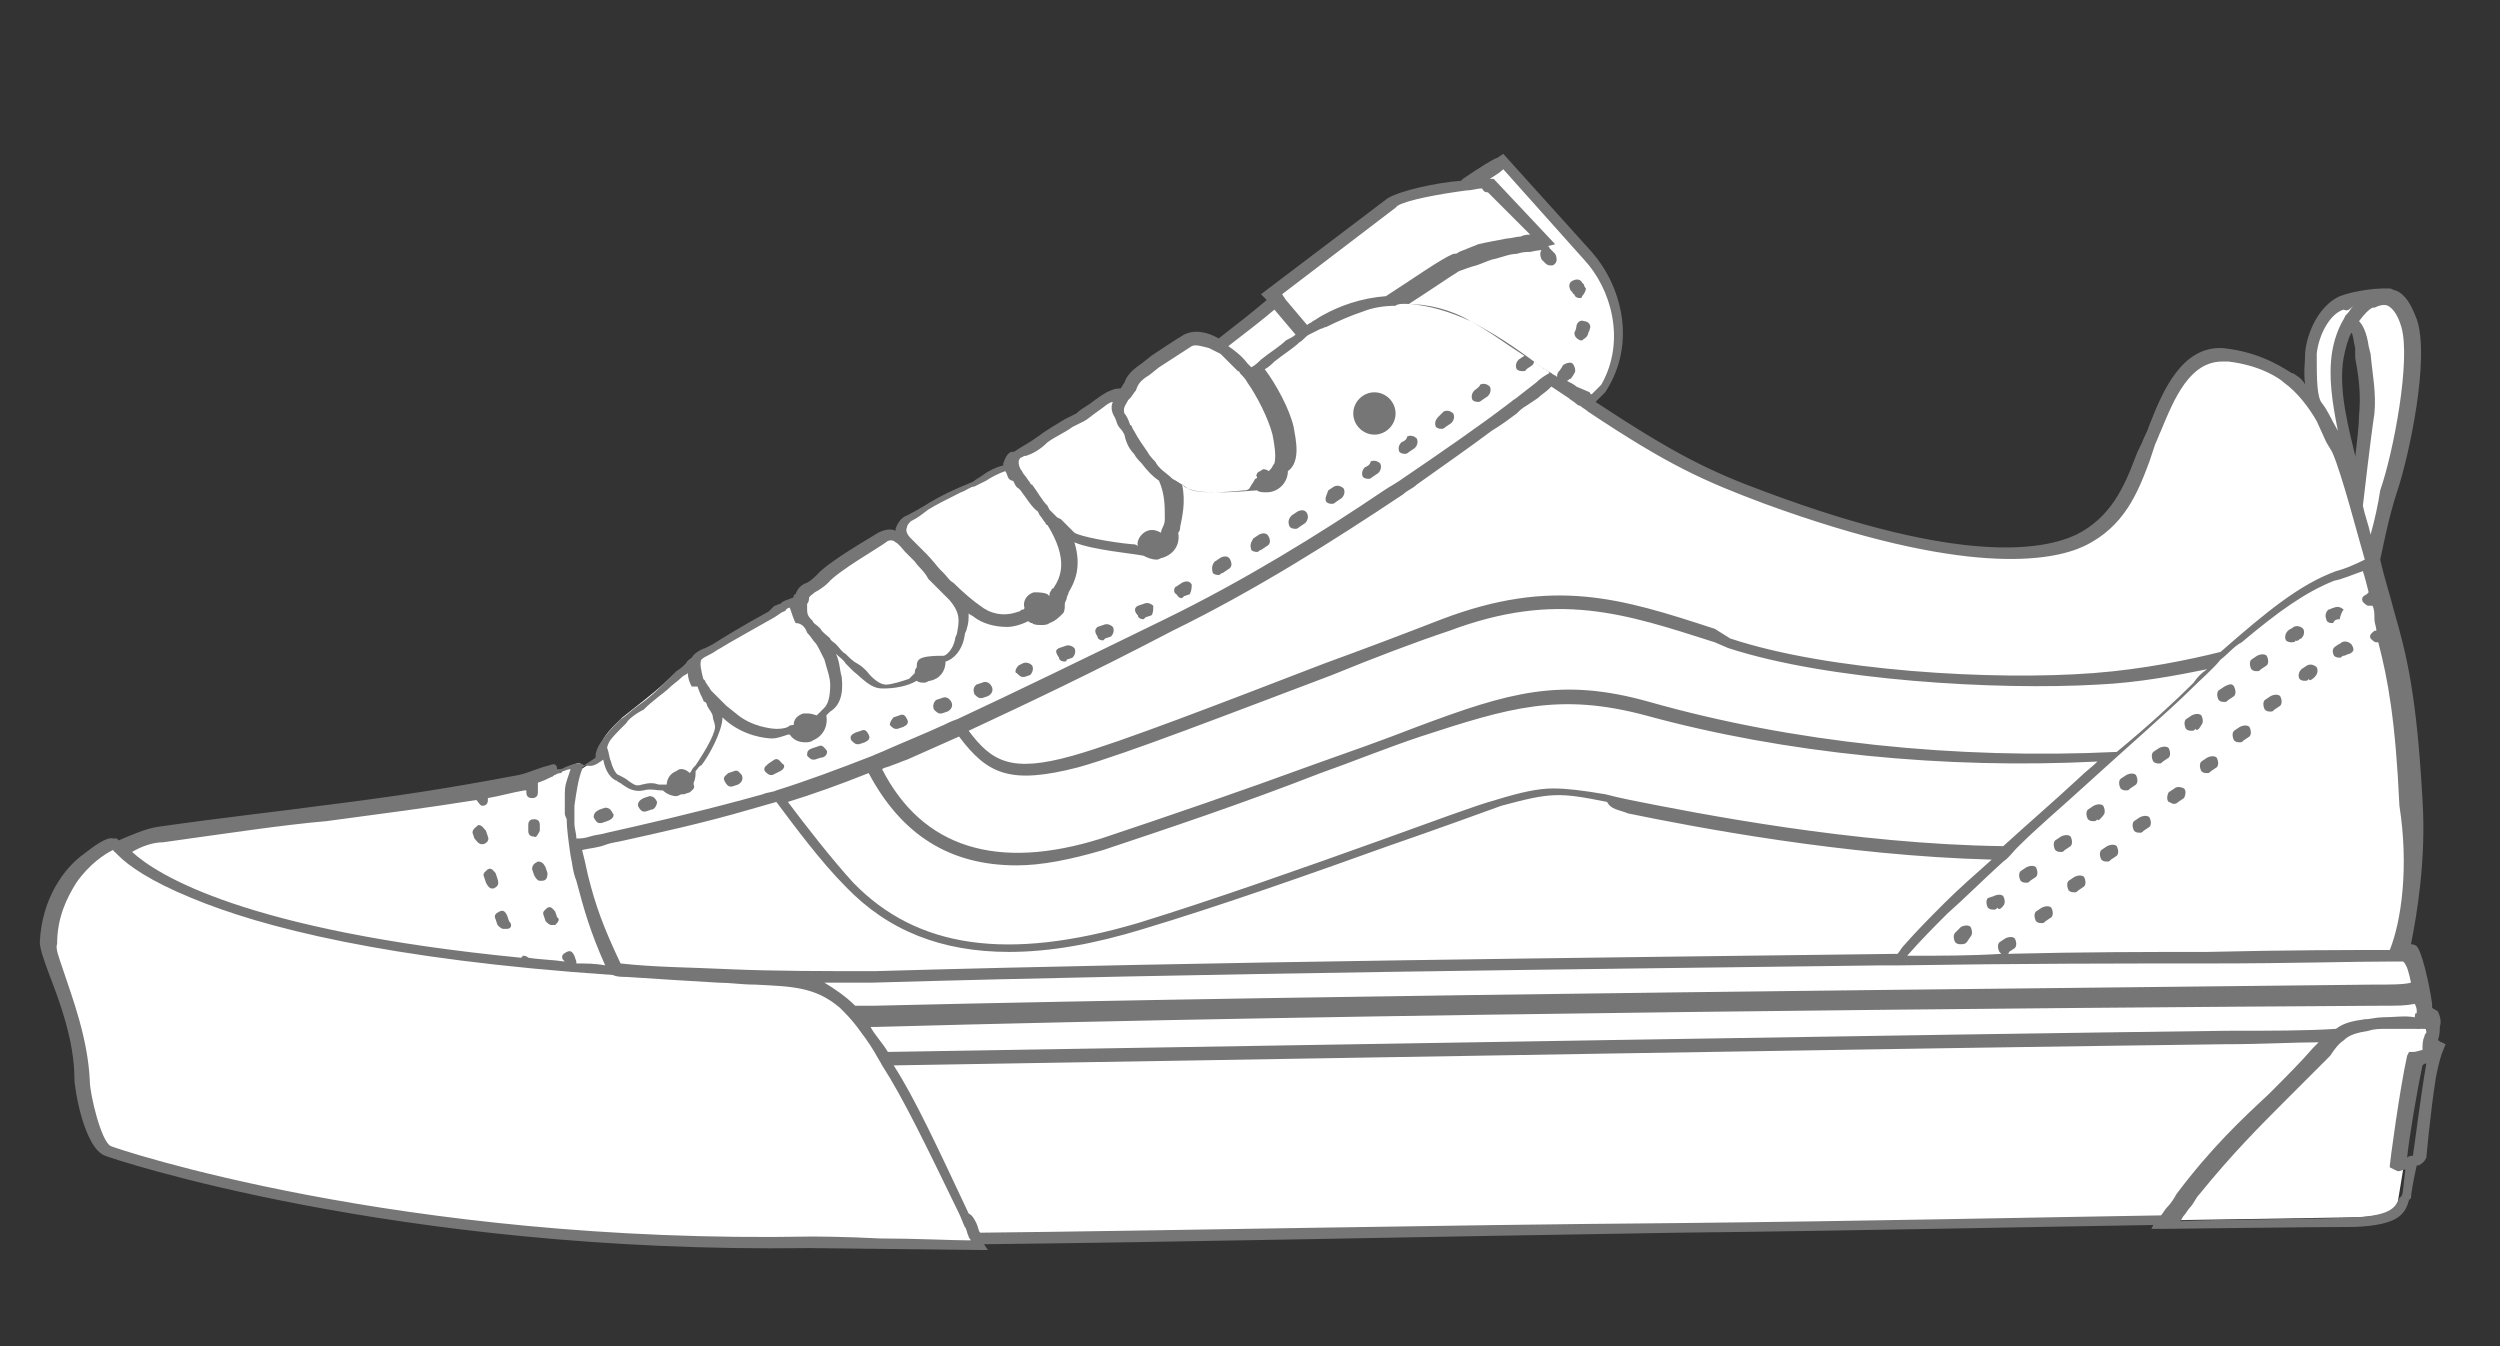 <?xml version="1.0" encoding="UTF-8"?>
<svg id="Capa_1" data-name="Capa 1" xmlns="http://www.w3.org/2000/svg" viewBox="0 0 130 70">
  <rect x="0" y="0" width="130" height="70" fill="#333333" stroke="none"/>
  <defs>
    <style>
      .cls-1 {
        fill: #767676;
      }

      .cls-1, .cls-2 {
        stroke-width: 0px;
      }

      .cls-2 {
        fill: #fff;
      }
    </style>
  </defs>
  <path class="cls-2" d="M5.87,43.8c-.1,0-3.3,1.3-3.3,5.2,0,.8,1.7,3.9,1.7,7,0,.6.5,3.5,1.4,3.8,1.9.7,16.4,5.1,36.5,4.8.4,0,8.8.1,8.8.1,0-.1-.1-.1-.1-.2,23-.4,70.9-1.2,71.6-1.2.8,0,2.2-.2,2.2-.7.1-.5.9-5.8,1.5-8.8.1-.1,0-.3-.2-.5v.1c-.1,0-.1.1-.3.1.1-.1.2-.1.2-.1v-.9c0-.1-.5-2.8-.8-2.8h-.5c.3-1.4.9-4.4.7-7.9-.4-7.2-1.3-8.5-2.1-12.6,0,0,.3-2,1-3.7.6-1.8,1.7-6.9,1-8.7-.4-1.2-.9-1.4-1.3-1.4-.2.1-1.4.1-2.2.4-.9.3-1.5,1.5-1.6,2.6-.1,1.1,0,2.4.3,2.8.2.3-.7-1-1.5-1.6,0,0-1.2-1.1-3.4-1.2-2.2-.1-3,2.7-3.8,4.5-.8,1.8-1.3,4-3.6,5.1s-7.3,1.2-16.3-2.2c-3.1-1.1-4.9-2-9.3-5l.8-.7c1.5-2.4.9-5.2-.7-6.9l-4.4-4.9c-.1.1-.7.5-1.9,1.2l.1.1c-1.3.1-3.3.4-3.9.9-.9.7-6.3,4.8-6.3,4.8l.2.3c-.9.8-1.9,1.5-3,2.4-.4-.3-1.1-.7-1.7-.3-.7.4-1.4.9-2.2,1.5-.8.5-.7.9-1.1,1.2-.1,0-.1.1-.1.1-.1-.1-.3-.1-.6,0-.4.1-1.1.7-1.7,1.1-.5.3-1.4.8-1.9,1.2s-1.2.7-1.4.8c-.1.1-.3.3-.2.7h-.3c-.5.1-1.2.6-1.7.9s-1.9.9-2.4,1.2q-.5.3-.9.5c-.4.2-.6.8-.1,1.4l.5.5-.3-.3c-.4-.5-.5-.6-.7-.7-.1-.1-.4-.2-.8,0-.4.2-2.6,1.5-3.2,2.1-.4.4-1,.6-1.1.9s-.1.1-.1.5h-.1c-.3-.1-.5.2-.9.4-.4.2-2.8,1.5-3.2,1.8-.3.2-.9.5-1.1.7-.1,0-.2.1-.3.2-.2.3-.8.7-1.2,1.1-.4.4-1.7,1.4-2.2,1.8-.4.4-1.2,1.1-1.1,1.6,0,.1.1.2.1.3-.3.3-.7.5-1,.7-.1.1-.2.1-.3.1.1-.1.1-.2.1-.3-.1-.1-.9.3-1.1.4-.3.1-1.4.5-2.1.7-5.9,1.2-9.1,1.3-18.9,2.7-.7.1-1.5.4-2.1.8-.1-.4-.1-.5-.1-.5h0ZM123.07,21.5c-.1,1.2-.5,4.7-.5,4.7,0,0,0-1.1-.4-2.5-.4-1.5-.9-3.6-.7-5.2.1-.6.3-1.2.6-1.6,0-.1.1-.1.1-.1,0,0,.4-.1.6,1.3s.4,2.2.3,3.4ZM41.67,31.7c0,.1.1.1.1.2q-.2,0-.1-.2ZM36.57,35.5c.1.1.1.2.1.3.1,0,0,0,0,0-.1,0-.1-.2-.1-.3Z"/>
  <path class="cls-1" d="M82.47,15q-.1-.1-.1-.2l-.1-.1c-.1-.2-.3-.2-.5-.1-.2.1-.2.3-.1.5l.1.1c0,.1.1.1.1.1,0,.1.1.2.3.2.1,0,.1-.1.1-.1.1-.1.2-.3.2-.4ZM82.57,17.4c0-.1.1-.2.1-.3.1-.2-.1-.4-.3-.4-.2-.1-.4.1-.4.3,0,.1-.1.3-.1.3,0,.2.1.3.3.4h.1c.1-.1.2-.1.3-.3ZM28.47,45.4l-.1-.3c-.1-.2-.2-.3-.4-.3-.2.1-.3.2-.3.4l.1.3c.1.2.2.3.3.3h.1c.2,0,.3-.1.3-.4ZM28.07,43.2v-.3c0-.2-.1-.3-.3-.3s-.3.1-.3.3v.3c0,.2.1.3.3.3-.1,0,0,0,0,0,.1.1.2-.1.3-.3ZM28.87,48.1c.1-.1.3-.3.1-.4l-.1-.3c-.1-.1-.2-.3-.4-.2-.1.1-.3.2-.2.4l.1.3c.1.1.2.2.3.2h.2ZM25.37,43.5l-.1-.3c-.1-.1-.2-.3-.4-.3-.1.1-.3.2-.3.4l.1.3c.1.1.2.3.4.3s.4-.2.3-.4ZM25.87,45.7l-.1-.3c-.1-.1-.2-.3-.4-.2-.1.1-.3.2-.2.4l.1.3c.1.2.2.3.3.3h.1c.2-.1.3-.2.2-.5ZM26.37,48.3c.2,0,.3-.2.1-.4l-.1-.3c-.1-.2-.2-.3-.4-.2-.2.1-.3.2-.2.4l.1.3c.1.1.2.2.3.2h.2Z"/>
  <path class="cls-1" d="M122.27,33.5c-.1-.1-.3-.2-.5-.1-.1.1-.2.1-.3.2-.2.1-.2.3-.1.5q.1.1.3.1c.1,0,.1-.1.2-.1s.2-.1.3-.1c.2-.1.3-.2.1-.5ZM120.37,35.2c.1-.1.2-.3.1-.5-.1-.1-.3-.2-.5-.1l-.3.2c-.1.1-.2.3-.1.5.1.1.2.1.3.1s.1,0,.2-.1c0,.2.3-.1.3-.1ZM111.77,43c.1-.1.1-.3,0-.5-.1-.1-.3-.1-.5,0l-.3.2c-.1.1-.1.3,0,.5.1.1.2.1.3.1s.1,0,.2-.1l.3-.2ZM110.07,44.5c.1-.1.1-.3,0-.5-.1-.1-.3-.1-.5,0l-.3.2c-.1.1-.1.3,0,.5.1.1.2.1.3.1s.1,0,.2-.1l.3-.2ZM106.67,47.7c.1-.1.1-.3,0-.5-.1-.1-.3-.1-.5,0l-.3.2c-.1.1-.1.3,0,.5.1.1.2.1.3.1s.1,0,.2-.1l.3-.2ZM108.37,46.1c.1-.1.1-.3,0-.5-.1-.1-.3-.1-.5,0l-.3.2c-.1.1-.1.3,0,.5.1.1.2.1.3.1s.1,0,.2-.1c0,0,.3-.2.3-.2ZM118.57,36.7c.1-.1.1-.3,0-.5-.1-.1-.3-.1-.5,0l-.3.2c-.1.1-.1.3,0,.5.1.1.2.1.3.1s.1,0,.2-.1l.3-.2ZM116.97,38.3c.1-.1.1-.3,0-.5-.1-.1-.3-.1-.5,0l-.3.2c-.1.1-.1.3,0,.5.1.1.2.1.3.1s.1,0,.2-.1l.3-.2ZM115.27,39.9c.1-.1.1-.3,0-.5-.1-.1-.3-.1-.5,0l-.3.2c-.1.1-.1.3,0,.5.1.1.2.1.3.1s.1,0,.2-.1l.3-.2ZM119.67,33.2c.1-.1.2-.3.1-.5-.1-.1-.3-.2-.5-.1-.1.1-.2.1-.3.2-.1.1-.2.3-.1.5q.1.1.3.1t.2-.1c.1.1.2-.1.3-.1ZM109.37,42.4c.1-.1.1-.3,0-.5-.1-.1-.3-.1-.5,0l-.3.2c-.1.1-.1.3,0,.5.1.1.2.1.3.1s.1,0,.2-.1c0,.2.3-.2.3-.2ZM116.17,36.2c.1-.1.1-.3,0-.5s-.3-.1-.5,0l-.3.2c-.1.1-.1.3,0,.5.1.1.2.1.3.1s.1,0,.2-.1c0,0,.3-.2.3-.2ZM121.87,31.7c-.1-.1-.3-.2-.5-.1-.1,0-.2.1-.3.1-.1.1-.2.3-.1.5,0,.1.1.2.3.2.1,0,.1-.1.1-.1.1-.1.2-.1.3-.1,0-.1.1-.4.2-.5ZM117.87,34.6c.1-.1.1-.3,0-.5-.1-.1-.3-.1-.5,0l-.3.2c-.1.1-.1.3,0,.5.1.1.2.1.3.1s.1,0,.2-.1l.3-.2ZM105.87,45.6c.1-.1.1-.3,0-.5-.1-.1-.3-.1-.5,0l-.3.2c-.1.1-.1.3,0,.5.1.1.2.1.3.1s.1,0,.2-.1l.3-.2ZM107.67,44c.1-.1.1-.3,0-.5-.1-.1-.3-.1-.5,0l-.3.2c-.1.1-.1.3,0,.5.1.1.2.1.3.1s.1,0,.2-.1l.3-.2ZM104.17,47.1c.1-.1.1-.3,0-.5-.1-.1-.3-.1-.5,0l-.3.1c-.1.1-.1.3,0,.5.1.1.2.1.3.1s.1,0,.2-.1c.1.2.3-.1.3-.1ZM112.77,39.4c.1-.1.1-.3,0-.5-.1-.1-.3-.1-.5,0l-.3.2c-.1.1-.1.3,0,.5.1.1.2.1.3.1s.1,0,.2-.1l.3-.2ZM114.47,37.7c.1-.1.1-.3,0-.5-.1-.1-.3-.1-.5,0l-.3.2c-.1.1-.1.3,0,.5.1.1.2.1.3.1s.1,0,.2-.1c.1.2.3-.2.3-.2ZM111.07,40.8c.1-.1.1-.3,0-.5-.1-.1-.3-.1-.5,0l-.3.2c-.1.1-.1.3,0,.5.1.1.2.1.3.1s.1,0,.2-.1l.3-.2ZM102.47,48.7c.1-.1.1-.3,0-.5-.1-.1-.3-.1-.5,0l-.3.3c-.1.1-.1.3,0,.5.1.1.2.1.3.1s.2,0,.3-.1l.2-.3ZM67.07,27.4q.1.1.3.1.1,0,.2-.1l.3-.2c.1-.1.2-.3.1-.5s-.3-.2-.5-.1l-.3.2c-.2.2-.2.4-.1.6ZM65.07,28.6q.1.1.3.1c.1,0,.1-.1.2-.1l.3-.2c.2-.1.2-.3.1-.5-.1-.2-.3-.2-.5-.1l-.3.2c-.1.2-.2.3-.1.6ZM68.97,26.1q.1.1.3.1.1,0,.2-.1l.3-.2c.1-.1.2-.3.1-.5-.1-.1-.3-.2-.5-.1l-.3.2c-.1.3-.2.4-.1.6ZM63.07,29.8q.1.1.3.1c.1,0,.1-.1.2-.1l.3-.2c.2-.1.2-.3.1-.5-.1-.2-.3-.2-.5-.1l-.3.2c-.1.1-.2.3-.1.6ZM72.87,23c-.1.1-.2.3-.1.5q.1.1.3.1.1,0,.2-.1l.3-.2c.1-.1.2-.3.1-.5-.1-.1-.3-.2-.5-.1,0,.2-.3.3-.3.3ZM70.97,24.3c-.1.1-.2.3-.1.5q.1.1.3.1.1,0,.2-.1l.3-.2c.1-.1.2-.3.1-.5-.1-.1-.3-.2-.5-.1,0,.2-.3.3-.3.3ZM76.67,20.3c-.1.1-.2.3-.1.5q.1.1.3.1.1,0,.2-.1l.3-.2c.1-.1.2-.3.1-.5-.1-.1-.3-.2-.5-.1,0,.1-.3.3-.3.3ZM74.77,21.7c-.1.1-.2.3-.1.5q.1.1.3.1.1,0,.2-.1l.3-.2c.1-.1.2-.3.1-.5-.1-.1-.3-.2-.5-.1-.1.1-.3.3-.3.3ZM61.17,30.9c.1.1.1.2.3.2l.1-.1.3-.1c.1-.2.1-.4.1-.5-.1-.2-.3-.2-.5-.1l-.3.2c-.1,0-.2.3,0,.4ZM40.57,40.1c.2-.1.3-.3.1-.4-.1-.1-.2-.3-.4-.2l-.3.2c-.1.1-.3.2-.2.4.1.1.2.2.3.2h.1l.4-.2h0ZM38.57,40.3c-.1-.1-.2-.3-.4-.2l-.3.1c-.1.1-.3.2-.2.4s.2.3.3.3h.1l.3-.1c.2-.1.3-.3.2-.5ZM34.17,41.7c-.1-.2-.2-.3-.4-.3l-.3.1c-.2.1-.3.2-.3.4.1.2.2.3.3.3h.1l.3-.1c.2,0,.3-.3.3-.4ZM45.17,38.2c-.1-.2-.2-.3-.4-.2l-.3.1c-.2.1-.3.2-.2.4.1.1.2.2.3.2h.1l.3-.1c.2-.1.3-.2.2-.4ZM42.97,39c-.1-.1-.2-.3-.4-.2l-.3.1c-.3.1-.3.2-.3.4.1.1.2.2.3.2h.1l.3-.1c.3,0,.4-.3.3-.4ZM46.27,37.7c.1.1.2.2.3.2h.1l.3-.1c.2-.1.3-.2.2-.4s-.2-.3-.4-.2l-.3.1s-.2.2-.2.4ZM52.87,35c.1.1.2.2.3.2h.1l.3-.1c.1-.1.2-.3.1-.5-.1-.1-.3-.2-.5-.1l-.2.1c-.2.2-.2.4-.1.4ZM59.17,32c0,.1.1.2.3.2l.1-.1.3-.1c.1-.1.1-.3.1-.5-.1-.1-.3-.2-.5-.1l-.3.1c-.2.1-.2.3,0,.5ZM57.07,33.1c0,.1.1.2.3.2l.1-.1.3-.1c.1-.1.2-.3.1-.5-.1-.1-.3-.2-.5-.1l-.3.1c-.1.1-.2.2,0,.5ZM55.07,34.2c0,.1.1.2.3.2.1,0,.1-.1.1-.1l.3-.1c.1-.1.2-.3.1-.5-.1-.1-.3-.2-.5-.1l-.3.1c-.2.1-.2.2,0,.5ZM48.57,36.9c.1.1.2.2.3.2h.1l.3-.1c.2-.1.3-.3.2-.5s-.3-.3-.5-.2l-.3.1c-.1.1-.2.3-.1.5ZM50.67,36.1c.1.1.2.2.3.2h.1l.3-.1c.2-.1.3-.3.2-.5s-.3-.3-.5-.2l-.3.1c-.1.1-.2.2-.1.5Z"/>
  <path class="cls-1" d="M112.77,41.7c-.1-.1-.1-.3,0-.5l.3-.2c.1-.1.3-.1.5,0,.1.1.1.3,0,.5l-.3.2q-.1.1-.2.1c-.2,0-.2-.1-.3-.1ZM31.87,42.3c-.1-.2-.2-.3-.4-.3l-.3.1c-.2.1-.3.2-.3.4.1.2.2.3.3.3h.1l.3-.1c.3-.1.4-.3.3-.4Z"/>
  <path class="cls-1" d="M2.07,49c0,.3.2.9.5,1.7.5,1.3,1.3,3.4,1.3,5.4,0,.5.5,3.6,1.6,4,.2.1,15,5.1,36.6,4.8.4,0,8.7.1,8.8.1h.5l-.2-.3c9.6-.1,23.3-.4,36.1-.6,9.2-.1,18.1-.3,24.7-.4l-.1.2h.7c.1,0,8-.1,9.9-.1,2.3-.1,2.6-.7,2.8-1.4l.1-.1c0-.2.1-.8.3-1.7h.1c.2-.1.3-.2.4-.4,0,0,.2-2.3.5-4.2.1-.5.2-.9.3-1.2l.2-.5-.2-.1c-.1,0-.1-.1-.2-.1.1-.3.1-.5.1-.7.1-.3,0-.6-.1-.8-.1-.1-.2-.1-.3-.2v-.2c0-.1-.4-2.5-.8-3-.1-.1-.3-.1-.3-.1.3-1.5.8-4.4.6-7.5-.3-5.4-.8-7.5-1.5-9.9-.2-.8-.5-1.7-.7-2.6.1-.4.4-2.1.9-3.6.6-1.8,1.7-6.9,1-8.9-.3-.8-.6-1.3-1.1-1.5-.1,0-.2-.1-.3-.1h-.4c-.3,0-1.4.1-2.2.4-1.1.5-1.7,1.9-1.8,2.9,0,.5-.1,1.1,0,1.7-.1-.2-.3-.4-.5-.5q-.1-.1-.2-.1c-.2-.1-1.5-1.1-3.6-1.3-2.1-.1-3.1,2.2-3.8,4-.1.3-.2.5-.3.7-.1.3-.3.6-.4.9-.6,1.6-1.3,3.2-3.1,4.1-1.7.8-5.9,1.6-16.1-2.2-3-1.1-4.8-2-8.9-4.7l.5-.5c1.7-2.6.8-5.6-.7-7.3l-4.6-5.1-.3.2c-.3.1-.9.5-1.8,1.1l-.1.1c-1.3.1-3.1.5-3.8.9l-6.6,5,.3.3c-.7.6-1.6,1.3-2.5,2-.5-.3-1.2-.5-1.8-.2-.5.3-1.1.7-1.7,1.1l-.5.4c-.6.4-.8.7-.9,1-.1.1-.1.2-.2.3-.1,0-.3,0-.5.1-.3.1-.7.4-1.1.7-.3.2-.5.3-.7.5l-.6.3c-.5.3-1,.6-1.4.9s-.8.5-1.1.7c-.1.1-.2.1-.3.1-.2.1-.3.3-.4.6v.1c-.4.1-.8.3-1.2.6-.2.1-.4.3-.5.3-.2.1-.5.2-.7.3-.7.3-1.4.7-1.7.9q-.5.3-.9.5c-.3.1-.5.4-.6.7v.1c-.2-.1-.5-.1-.9.1-.3.2-2.6,1.5-3.2,2.2-.1.1-.3.3-.5.4-.3.1-.5.3-.6.6-.1,0-.1.1-.1.1,0,.1-.1.1-.1.1-.2.1-.4.1-.6.3-.1,0-.2.1-.3.1l-.3.3c-1.3.7-2.6,1.5-2.9,1.7l-.4.2c-.3.1-.6.3-.7.5-.1.1-.2.1-.3.3-.1.1-.3.3-.5.4l-.7.7c-.2.2-.7.7-1.3,1.1-.4.3-.7.6-.9.7-.9.9-1.3,1.5-1.3,1.9v.1l-.6.4c-.2-.2-.5-.1-1,.1-.1.1-.3.1-.4.1,0-.3-.2-.3-.4-.2-.5.1-1.1.4-1.6.5-3.7.7-6.3,1.1-10.3,1.6-2.2.3-5,.6-8.5,1.1-.6.1-1.3.4-2,.7l-.1-.1h-.2c-.3-.1-1,.4-1.5.8-1,.7-2.2,2.3-2.3,4.6ZM29.37,42.3q0,.1.1.3c0,.5.1,1.2.2,1.9.1.4.1.8.3,1.3.4,1.5.7,2.6,1.5,4.4-.5-.1-1-.1-1.5-.1v-.1l-.1-.3c-.1-.2-.2-.3-.4-.2s-.3.2-.2.4l.1.1c-.7-.1-1.3-.1-1.9-.2-.1-.1-.2-.1-.3-.1,0,.1-.1.1-.1.1-14.3-1.4-18.9-4.3-20.2-5.5.5-.3,1.1-.5,1.6-.5,3.6-.5,6.2-.9,8.5-1.1,3-.4,5.3-.7,7.8-1.1.1.1.2.3.3.3.2,0,.3-.1.3-.3v-.1c.6-.1,1.3-.3,1.9-.4h.1v.1c0,.2.1.3.3.3s.3-.1.3-.3v-.5c.3-.1.5-.2.7-.3.1,0,.1-.1.2-.1.1-.1.3-.1.3-.1l.1-.1c.1,0,.2-.1.4-.1l-.2.6c-.1.3-.1.5-.1.9,0,.3,0,.6,0,.8h0ZM85.57,37.2c7.3,2,15.6,2.8,23.5,2.4-.3.3-.6.5-.9.8-1.4,1.3-2.8,2.5-4,3.6-7.8-.1-15.9-1.7-19.4-2.4-.5-.1-.9-.2-1.3-.3-1.2-.2-2-.3-2.7-.3-.8,0-1.7.2-3,.6-1.1.3-3.2,1.1-6,2.1-3.9,1.4-8.7,3.1-12.6,4.3-6.8,2-11.5,1.3-14.8-2.1-1.1-1.2-2.5-3-3.4-4.2,1.3-.4,2.7-.9,4.2-1.5,1.7,3.2,4.2,4.8,7.7,4.8,1.3,0,2.8-.3,4.5-.8,3.3-1.1,7.2-2.4,11.3-4,1.7-.6,3.4-1.3,5.2-1.9,4.6-1.5,7.2-2.3,11.7-1.1h0ZM85.77,36.5c-4.6-1.3-7.3-.5-12.1,1.3-1.8.7-3.5,1.3-5.2,1.9-4.1,1.5-7.9,2.8-11.2,3.9-5.4,1.7-9.3.5-11.4-3.6.1-.1.3-.1.5-.2.3-.1.5-.2.8-.3.9-.4,1.8-.8,2.7-1.2,1.5,2,2.7,2.5,6.2,1.6,2.5-.7,7.9-2.8,13.2-4.8,2.2-.9,4.3-1.7,6.1-2.3,5.6-2.1,9.1-.9,13.8.6l.7.3c5.2,1.7,14,2.2,19.2,1.9,2.2-.1,4.2-.5,5.7-.8-.3.2-.5.4-.7.7-.9.9-2.3,2.2-4,3.6-8.4.4-16.9-.5-24.3-2.6ZM84.67,42.3c3.4.7,11.2,2.2,18.9,2.4-.9.8-1.8,1.6-2.4,2.2-.9.9-1.4,1.4-2.2,2.3-.1.1-.2.3-.3.4-15.7.2-35.6.4-53.2.9-2.6,0-5.2,0-7.5-.1-2.1-.1-3.9-.1-5.7-.3-.9-1.9-1.3-3-1.7-4.6-.1-.5-.2-.9-.3-1.3.4-.1.8-.1,1.3-.3.3-.1.5-.1.9-.2,1.8-.4,4.1-.9,6.5-1.6l1.4-.4c.9,1.2,2.3,3.1,3.6,4.4,2.2,2.3,5,3.4,8.5,3.4,2.1,0,4.4-.4,7-1.2,4-1.2,8.8-2.9,12.7-4.3,2.6-.9,4.8-1.7,5.9-2.1,2.6-.7,3-.7,5.5-.2.2.4.6.4,1.1.6h0ZM31.37,39.5c.1.6.4,1,.7,1.1.1.1.2.1.3.2.3.2.6.4,1.1.3.3-.1.7,0,.9,0h.1c.2.2.5.3.7.3.1,0,.2-.1.3-.1h.1l.3-.1c.1-.1.3-.2.2-.4v-.1c.1-.2.1-.4.1-.6.1-.1.2-.3.3-.3.4-.5,1.1-1.8,1.1-2.5l.1.1c1,.9,2.2,1,2.5,1,.2,0,.5-.1.8-.2h.1c.2.3.5.4.8.4.1,0,.3,0,.4-.1.5-.2.8-.7.7-1.3l.2-.2c.5-.3.7-.9.6-1.8-.1-.3-.1-.8-.3-1.2.2.2.4.3.5.5l.4.4c.5.4.9.9,1.5.9h.1c.5,0,1.2-.1,1.7-.4.1.1.3.1.4.1s.2-.1.3-.1c.5-.1.8-.5.8-1,.4-.1.9-.6,1-1.4,0-.1.1-.2.1-.3.1-.3.1-.5.1-.8.1.1.2.1.3.2.4.3,1,.5,1.7.5.3,0,.7-.1,1.1-.3q.1.1.2.1c.1.1.3.1.5.1.1,0,.3,0,.4-.1.3-.1.5-.3.7-.5.1-.1.1-.3.1-.5,0-.1.1-.2.1-.3s.1-.2.1-.3c.3-.5.7-1.3.3-2.6.9.4,3.2.6,3.6.7.2.1.4.2.7.2.1,0,.2-.1.3-.1.6-.2.9-.7.8-1.3q.1-.1.1-.3c.1-.5.3-1.3.1-2.2.1,0,.1.1.1.1.5.3,1.2.3,1.9.3.8,0,1.7-.1,1.9-.1.1.1.3.1.5.1.6,0,1.1-.5,1.1-1.1.7-.5.4-1.7.3-2.3-.2-.9-.9-2.2-1.5-3,.2-.1.4-.3.5-.4.5-.4,1-.7,1.3-1,.2-.1.3-.3.5-.4.2-.1.4-.2.6-.3.1,0,.2-.1.3-.1.6-.3,1.3-.6,1.9-.8.5-.2,1.1-.3,1.7-.3.1-.1.3-.1.5-.1,1.2,0,2.4.3,3.4.9,1.1.6,1.7,1.1,2.8,1.8l-.3.2c-.1.1-.2.3-.1.5q.1.1.3.1t.2-.1l.3-.2q.1-.1.1-.2c.1.1.3.2.4.3s.3.1.4.3c-.2.1-.5.3-.7.5l-.9.7c-.1.1-.3.2-.4.3-1.7,1.3-3.6,2.6-5.8,4.1-.3.2-.5.3-.8.5-3.4,2.3-7.3,4.7-11.4,6.7-4.3,2.1-7.8,3.8-10.8,5.2-.3.1-.5.2-.7.3-1.1.5-2.1.9-3,1.3-.2.1-.5.2-.7.3-1.8.7-3.4,1.3-5,1.8-.2.1-.5.1-.7.2-.4.1-.7.2-1.1.3-2.6.7-5.2,1.3-7,1.7-.3.1-.6.1-.9.2-.3.1-.5.1-.7.1,0-.3-.1-.5-.1-.8v-.9c.1-.7.2-1.4.4-1.9v-.1c.1,0,.1-.1.2-.1.4.1.6-.1.9-.3ZM36.27,35.7c.1.3.2.5.3.7,0,.1.1.1.1.1q.1.1.1.2c.1.2.3.4.3.6,0,.1.1.3.1.4.1.3-.4,1.2-1,2.1l-.1.1c-.1.1-.1.2-.2.3-.2-.2-.5-.3-.7-.1-.3.1-.5.4-.5.7h-.4c-.3-.1-.5-.1-.9,0-.3.1-.4,0-.7-.2-.1-.1-.3-.2-.5-.3-.1,0-.3-.3-.4-.7-.1-.2-.1-.5-.2-.7,0,0,0-.1.1-.3s.4-.5.9-1c.1-.2.5-.5.9-.7.5-.5,1.1-.9,1.3-1.1.2-.2.5-.4.7-.6.1-.1.2-.1.3-.2,0,.3.1.5.2.7h.3ZM41.97,32.9h0c.2.2.3.4.4.5q.1.1.2.3c.1.2.2.4.3.6.1.4.3.9.3,1.3,0,.6-.1,1-.3,1.2l-.2.2-.2.2c-.3-.1-.4-.1-.5-.1h-.2c-.3.1-.5.3-.5.6-.1,0-.2,0-.3.1-.2.1-.5.1-.6.1-.2,0-1.3-.1-2.1-.8l-.5-.4-.5-.5-.3-.3c-.1-.2-.3-.4-.3-.5l-.1-.1c-.1-.4-.2-.8-.1-1,.1-.1.3-.2.5-.3.2-.1.3-.2.5-.3.3-.2,2.1-1.2,2.8-1.6l.3-.2c.1-.1.3-.1.3-.2q.1-.1.2-.1c.1.3.2.6.3.8.3,0,.5.2.6.5ZM47.07,28.7l.5.5c.2.3.5.5.7.9.1.1.2.2.3.3l.5.5.3.3c.6.7.5,1.1.4,1.7,0,.1-.1.2-.1.3-.1.6-.5.9-.6.9-.3,0-.8,0-1.1.1s-.3.3-.3.5c-.1.1-.1.2-.1.3-.1.1-.2.2-.3.3-.3.1-.9.3-1.2.3s-.7-.3-1-.7c-.1-.1-.3-.3-.5-.4s-.4-.3-.6-.5c-.2-.1-.3-.3-.5-.5-.1-.1-.3-.2-.3-.3-.2-.2-.4-.3-.5-.5l-.1-.1c-.1-.1-.3-.2-.3-.3-.2-.2-.3-.3-.3-.6v-.3q.1-.1.1-.3c0-.1.2-.2.3-.3.2-.1.5-.3.7-.5.5-.6,2.6-1.8,3-2.1.1-.1.2-.1.3-.1s.2.1.2.1c0,0,.1,0,.5.5q.1,0,0,0ZM52.47,24.9q.1.1.2.1c.1.1.1.3.3.4l.1.1c.3.4.6.9.9,1.1l.1.2c.1.1.2.3.3.4,0,.1.1.1.1.1,1.1,1.8.7,2.7.3,3.3-.1,0-.1.1-.1.1-.1.1-.1.2-.1.3l-.1-.1c-.2-.1-.5-.1-.7-.1-.4.1-.6.5-.5.8q0,.1-.1.1c-.1,0-.1.1-.2.1-.8.3-1.5.1-2-.3-.3-.2-.9-.7-1.4-1.2-.2-.1-.3-.3-.5-.5l-.1-.1h0l-.1-.1c-.1-.1-.4-.5-.7-.8l-.5-.5-.3-.3c-.2-.2-.3-.4-.2-.6,0-.1.1-.2.2-.3.4-.2.5-.3.9-.6.3-.2,1.1-.6,1.7-.9.3-.1.5-.3.7-.3l.6-.3c.3-.2.7-.4,1-.5.1.1.1.3.2.4h0ZM58.97,23.6c.1.2.3.4.4.5.3.4.6.7.9.9.3.7.3,1.3.3,1.9,0,.2,0,.3-.1.5s-.1.3-.1.3c-.2-.1-.4-.2-.7-.1s-.6.5-.5.8c-.1-.1-.2-.1-.3-.1-1.1-.1-2.7-.4-3-.6l-.7-.7-.2-.1c-.1-.1-.2-.2-.3-.3l-.1-.1-.1-.2c-.3-.3-.5-.7-.8-1.1-.1,0-.1-.1-.1-.1-.1-.1-.2-.3-.3-.4s-.1-.2-.2-.3c-.1-.2-.1-.3-.1-.4s.1-.2.1-.2c.1,0,.1-.1.3-.1.3-.1.7-.3,1.1-.7.4-.3.9-.5,1.3-.8l.6-.3c.2-.1.4-.3.7-.5s.6-.5.8-.5c-.1.2-.1.5.1.8.1.2.1.4.3.6q.1.1.2.3c.1.5.3.8.5,1ZM64.37,19.3c.1,0,.1.1.1.1.1.1.3.3.4.5.5.7,1.1,1.9,1.3,2.7.1.5.2,1.1.1,1.5-.1.1-.1.2-.2.3l-.1.1q-.1-.1-.3-.1c-.1.1-.2.1-.3.2,0,.1-.1.1,0,.2,0,.1-.1.1-.1.1-.1.2-.2.3-.3.5-.1.1-.2.1-.3.1-.9.1-2.4.2-2.9-.1-.3-.2-.6-.4-.8-.5-.3-.3-.7-.5-.9-.9-.1-.1-.3-.3-.4-.5-.2-.3-.5-.7-.7-1.1-.1-.1-.1-.3-.2-.3-.1-.3-.2-.5-.3-.6-.1-.3.1-.5.2-.7l.1-.1c.1-.1.2-.3.3-.4.1-.3.2-.5.7-.8l.5-.4c.6-.4,1.1-.7,1.7-1.1.2-.1.5,0,.9.1.2.1.4.2.6.3.2.2.6.6.9.9ZM66.27,16.1l1.1,1.3c-.1.1-.3.2-.5.3-.3.3-.8.6-1.3,1-.1.1-.3.3-.5.4l-.2-.2c-.3-.4-.7-.7-1-.9.9-.7,1.7-1.3,2.4-1.9ZM77.37,10l2.2,2.2c-.1,0-.3,0-.5.1-.2,0-.5.1-.7.1-.5.1-1.1.2-1.5.3l-1,.4c-.1.1-.2.1-.3.1-.7.3-2.1,1.3-3.5,2.2-1.3.1-2.4.5-3.3,1-.2.1-.3.2-.5.3-.1.1-.2.1-.3.2l-1.1-1.3-.2-.3,5.9-4.5.1-.1c.5-.3,2.1-.6,3.6-.8.3,0,.5-.1.8-.1.1.2.2.2.3.2ZM82.37,13.5c1.4,1.5,2.2,4.2.9,6.5l-.5.5c-.1,0-.1-.1-.1-.1l-.7-.3c-.1-.1-.3-.2-.5-.3.1,0,.1-.1.2-.1,0,0,.1-.1.2-.3.1-.1,0-.4-.1-.5s-.4,0-.5.1c-.1.2-.2.3-.2.3-.1.1-.1.2-.1.3-.1-.1-.2-.1-.3-.2-.2-.1-.3-.2-.5-.3-1.6-1.2-2.4-1.7-3.7-2.4-1.1-.5-2.1-.8-3.2-.9,1.1-.7,2.1-1.4,2.6-1.7.3-.1.5-.2.9-.3.3-.1.5-.2.8-.3.5-.1.9-.3,1.3-.3.3-.1.5-.1.7-.1.4-.1.7-.1.7-.1h-.1c-.1.1-.1.3,0,.5l.2.2c.1.1.2.1.3.1s.1,0,.2-.1.1-.3,0-.5l-.3-.3q0-.1-.1-.1l.4-.1-3.2-3.4h-.2c.3-.2.5-.3.7-.5l4.2,4.7h0ZM118.77,19.9c.7.5,1.3,1.3,1.7,2l.5,1.1.3.5c.5,1.1,1.4,4.6,1.7,5.6-.6.3-1.1.5-1.5.6-1.9.7-3.6,2.1-6,4.2-1.6.4-4,.9-6.6,1.1-5.2.4-13.8-.1-18.9-1.8l-.8-.5c-4.9-1.6-8.4-2.7-14.2-.5-1.8.7-3.9,1.5-6.1,2.3-5.2,2-10.6,4.1-13.1,4.8-3.2.9-4.2.3-5.4-1.3,3-1.4,6.4-3,10.6-5.2,4.3-2.1,8.4-4.7,12-7.1.2-.2.5-.3.7-.5,1.4-1,2.7-1.9,3.9-2.8.5-.3.9-.6,1.3-.9.1-.1.3-.3.5-.4l.6-.4c.2-.2.4-.3.6-.5l.1-.1c.3.2.6.4.9.6.1.1.3.2.4.3q.1.1.2.1c.1.1.3.2.4.3,4.2,2.8,6,3.6,9.2,4.8,10.4,3.8,14.9,3,16.6,2.2,2.1-1,2.8-2.8,3.4-4.4.1-.3.2-.6.3-.9.1-.2.2-.5.3-.7.7-1.7,1.5-3.6,3.2-3.6h.3c1.7.2,2.7.9,2.9,1.1h0ZM122.37,15.9c-.1.1-.2.3-.3.4l-.1.1-.1.2c-.3.5-.5,1.1-.6,1.7-.2,1.3,0,2.6.3,4.1-.4-.7-.5-1-.8-1.4-.3-.3-.3-1.3-.3-2.6.1-1,.7-2.1,1.4-2.3.2.1.3,0,.5-.2ZM122.47,18.6c.2,1.1.3,1.9.2,3,0,.5-.1,1.3-.2,2.2v-.1c-.3-1.3-.9-3.4-.6-5.1.1-.5.2-.9.4-1.3.1.1.1.4.2.8v.5ZM123.27,27.8c-.1-.5-.3-1-.4-1.5,0,0,.4-3.5.6-4.8.1-1.1-.1-2-.2-3.1l-.1-.4c-.1-.7-.3-1.1-.5-1.3.3-.4.5-.6.7-.7h.1c.2-.1.5-.2.7-.1.2.1.5.4.7,1.1.5,1.7-.4,6.5-1.1,8.5-.1.7-.3,1.6-.5,2.3ZM124.27,49.4c-2.1,0-5.3,0-9.5.1-3,0-6.5,0-10.4.1.1,0,.1-.1.1-.1l.3-.2c.1-.1.1-.3,0-.5-.1-.1-.3-.1-.5,0l-.3.2c-.1.1-.1.3,0,.5l.1.1c-1.6.1-3.2.1-4.9.1.8-.9,1.3-1.4,2.1-2.2.8-.7,1.8-1.7,2.9-2.7.3-.2.5-.5.7-.7,1.1-1.1,2.3-2.1,3.5-3.2,2.3-2.1,4.5-4,5.6-5.1.5-.5,1.1-1,1.5-1.5.4-.3.7-.7,1.1-.9,1.9-1.6,3.3-2.6,4.8-3.2.5-.1.9-.3,1.5-.5.1.3.2.7.3,1.1l-.1.1c-.2.1-.3.2-.2.4.1.1.2.2.3.2h.2c.1.2.1.4.1.7,0,.2.1.4.1.6h-.1c-.1.1-.3.2-.2.4.1.1.2.2.3.2h.1c.5,1.9.9,4.1,1.1,8.5.5,3.2.1,6-.5,7.5ZM125.37,51.1c-.4.1-1,.1-2,.1-16.9.2-52.8.5-78,1.1h-.9c-.5-.5-1.1-.9-1.6-1.2h2.4c17.4-.5,37-.7,52.6-.9h.9c6.2-.1,11.8-.1,16.2-.1,4.1,0,7.3-.1,9.3-.1h.7q-.1,0,0,0c.2.2.3.6.4,1.1ZM125.57,52.9c-.5-.1-1.1,0-1.7,0-.3,0-.6.1-.9.1-.7.1-1.1.2-1.5.5-1.5.1-3.4.1-5.7.1-15.8.2-45.1.7-69.6,1.1-.3-.5-.7-.9-.9-1.3h.3c25.3-.7,61.1-1,78-1.1,1.2,0,1.5,0,2-.1.1.2.1.3.1.4v.1c-.1-.1-.1.2-.1.2ZM125.17,60.2c.1-1,.5-3.4.8-4.8q.1-.1.2-.1c-.3,1.7-.6,4.2-.7,4.8-.1,0-.2,0-.3.1ZM122.47,63.3c-1.5.1-7.3.1-9.1.2.1-.1.1-.2.2-.3s.2-.3.3-.4c.2-.2.3-.5.5-.7,1.7-2.1,3.2-3.6,4.4-4.8.9-.9,1.7-1.7,2.4-2.4.2-.3.4-.6.7-.8.3-.3.7-.4,1.3-.5.3-.1.6-.1.9-.1h2.1v.2q-.1.1-.1.2c-.1.2-.1.4-.1.7-.1,0-.3.1-.5.1h-.2l-.1.2c-.4,1.8-.9,5.6-.9,5.7v.1l.2.1.2.1h.1l.3-.1v.1c-.1.7-.1,1.2-.2,1.3l-.1.1c-.2.4-.3.9-2.3,1h0ZM50.37,63.1c-1.6-3.4-2.8-6-3.9-7.7,24.3-.4,53.4-.9,69.2-1.1,2,0,3.6-.1,4.9-.1-.1.1-.2.2-.3.3-.6.7-1.4,1.5-2.3,2.4-1.4,1.3-3,2.8-4.8,5.2-.1.2-.3.5-.5.7-.1.1-.2.3-.3.4-6.4.1-15.4.3-25.1.4-12.8.1-26.7.4-36.3.5-.1-.1-.1-.3-.2-.5-.1-.2-.2-.4-.4-.5ZM3.27,50.4c-.2-.6-.4-1.1-.3-1.3,0-1.4.5-2.4,1-3.2.7-1,1.5-1.5,1.9-1.7l.3.3c.5.5,1.6,1.3,3.8,2.2,3.6,1.5,10.1,3.2,21.9,4,.2.1.5.1.7.1,1.5.1,3.1.2,4.8.3.6,0,1.2.1,1.9.1,1.9.1,3.1.1,4.4,1.2.3.3.6.6.9,1,.3.4.6.8.9,1.3.1.2.3.5.4.7,1.1,1.7,2.3,4.2,4,7.7.1.2.2.5.3.7.1.1.1.3.2.5,0,.1.1.1.1.2-.9,0-2.9-.1-4.7-.1-1.9-.1-3.4-.1-3.6-.1-21.5.4-36.2-4.6-36.4-4.7-.5-.2-1.1-2.7-1.1-3.4-.1-2.2-.9-4.3-1.4-5.8h0Z"/>
  <path class="cls-1" d="M70.37,21.5c0-.6.5-1.1,1.1-1.1s1.1.5,1.1,1.1-.5,1.1-1.1,1.1-1.1-.5-1.1-1.1Z"/>
</svg>